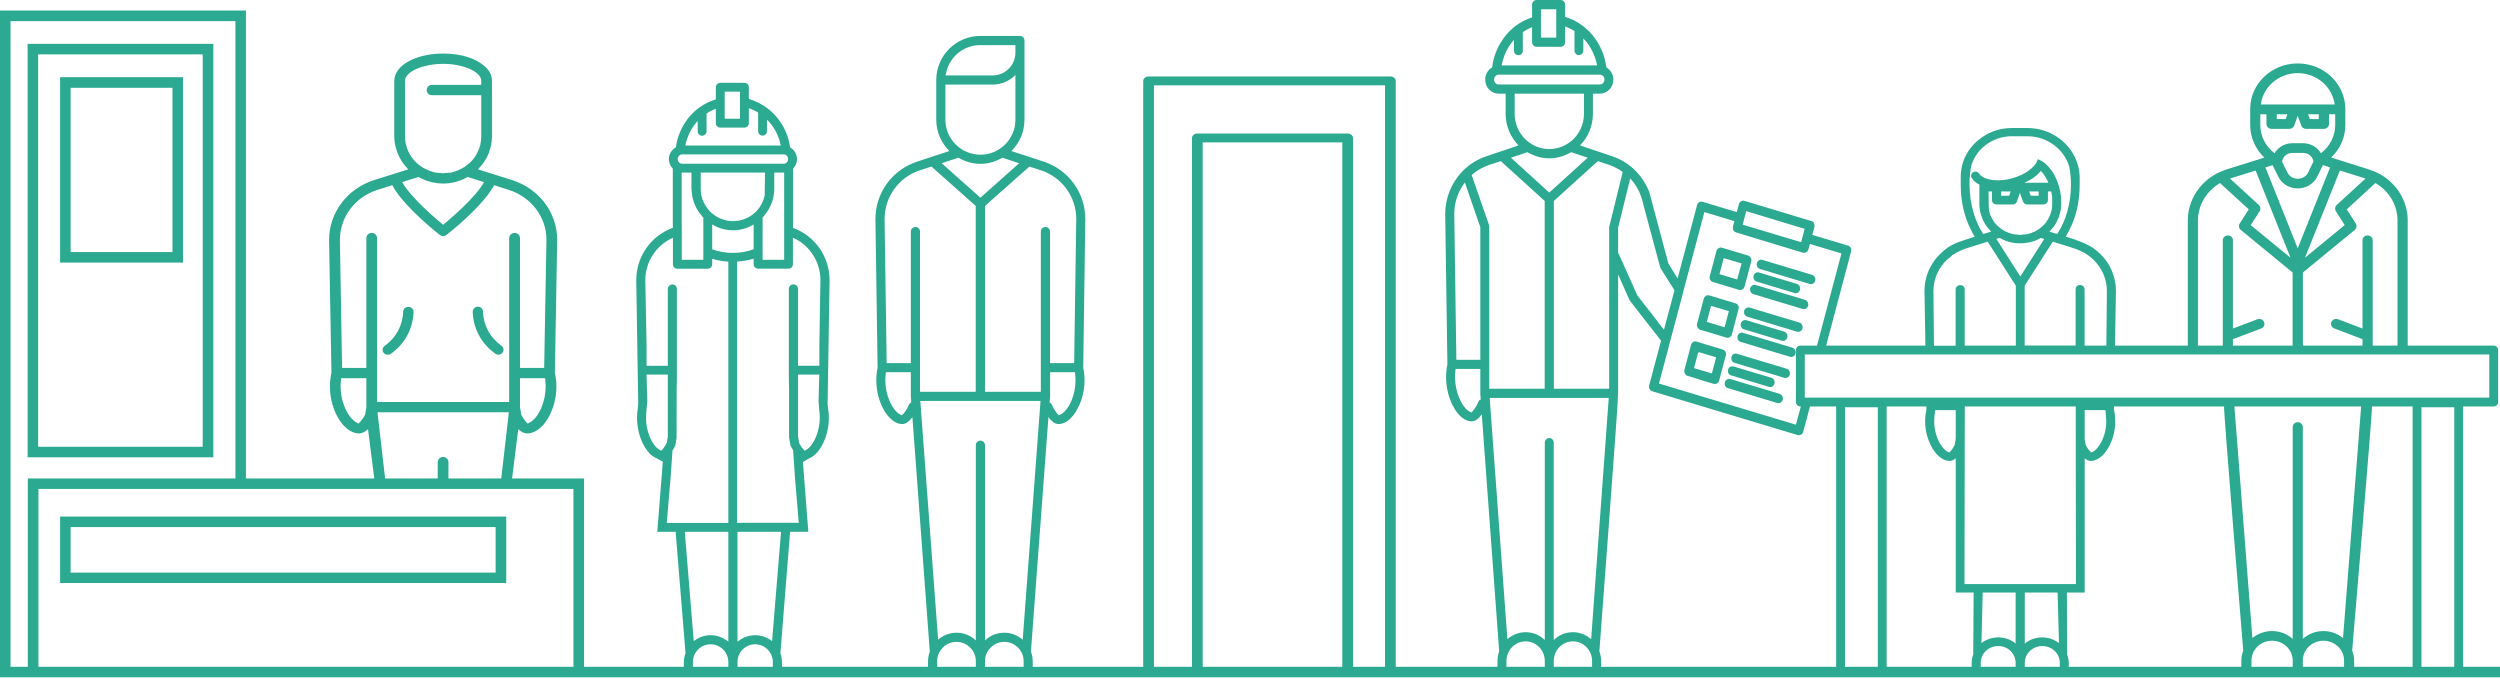 <svg width="240" height="66" viewBox="0 0 240 66" fill="none" xmlns="http://www.w3.org/2000/svg">
<g clip-path="url(#clip0_1128_1285)">
<path d="M37.17 34.05C37.17 34.05 37.22 34.05 37.24 34.05C37.35 34.05 37.45 34.02 37.53 33.96C38.2 33.49 38.75 32.86 39.12 32.16C39.48 31.48 39.68 30.71 39.7 29.94C39.7 29.81 39.65 29.69 39.56 29.6C39.47 29.52 39.36 29.47 39.21 29.46H39.2C38.92 29.46 38.71 29.66 38.7 29.92C38.69 30.55 38.52 31.17 38.23 31.73C37.84 32.46 37.31 32.93 36.93 33.2C36.71 33.36 36.66 33.66 36.83 33.87C36.91 33.97 37.03 34.04 37.16 34.05H37.17Z" fill="#2BAA91"/>
<path d="M47.55 33.96C47.64 34.02 47.74 34.05 47.84 34.05C47.99 34.05 48.15 33.98 48.24 33.86C48.4 33.65 48.36 33.35 48.14 33.19C47.6 32.81 47.15 32.3 46.84 31.72C46.55 31.16 46.38 30.54 46.37 29.91C46.37 29.78 46.31 29.66 46.22 29.57C46.13 29.49 46.01 29.44 45.88 29.44C45.78 29.44 45.63 29.48 45.52 29.59C45.43 29.68 45.38 29.8 45.38 29.93C45.4 30.7 45.6 31.47 45.96 32.15C46.33 32.86 46.89 33.48 47.55 33.95V33.96Z" fill="#2BAA91"/>
<path d="M2.65 43.9H20.48V4.21H2.65V43.9ZM3.66 5.22H19.46V42.89H3.66V5.22Z" fill="#2BAA91"/>
<path d="M5.77 25.21H17.57V7.41H5.77V25.21ZM6.78 8.43H16.559V24.2H6.78V8.43Z" fill="#2BAA91"/>
<path d="M5.77 55.97H48.599V49.59H5.77V55.97ZM6.78 50.6H47.58V54.97H6.78V50.6Z" fill="#2BAA91"/>
<path d="M164.43 27.07L166.95 27.83C166.95 27.83 167.03 27.84 167.07 27.84C167.25 27.84 167.42 27.71 167.48 27.52L168.12 25.09C168.15 24.98 168.14 24.86 168.08 24.76C168.03 24.64 167.93 24.57 167.83 24.54L165.3 23.78C165.19 23.74 165.08 23.77 164.98 23.82C164.88 23.88 164.81 23.98 164.78 24.09L164.14 26.51C164.11 26.63 164.12 26.75 164.17 26.85C164.23 26.95 164.32 27.04 164.43 27.07ZM165.48 24.78L167.19 25.29L166.77 26.83L165.07 26.32L165.48 24.78Z" fill="#2BAA91"/>
<path d="M168.95 25.82L173.73 27.26C173.73 27.26 173.81 27.28 173.85 27.28C174.04 27.28 174.21 27.15 174.26 26.95C174.32 26.71 174.19 26.46 173.97 26.39L169.19 24.95C168.96 24.88 168.73 25.02 168.66 25.26C168.59 25.5 168.73 25.75 168.95 25.82Z" fill="#2BAA91"/>
<path d="M168.63 27.03L172.27 28.13C172.27 28.13 172.35 28.15 172.39 28.15C172.58 28.15 172.75 28.02 172.8 27.82C172.86 27.58 172.73 27.33 172.51 27.26L168.87 26.16C168.64 26.09 168.41 26.23 168.34 26.47C168.28 26.71 168.41 26.96 168.63 27.03Z" fill="#2BAA91"/>
<path d="M173.29 28.79L168.55 27.36C168.32 27.3 168.09 27.43 168.02 27.67C167.96 27.91 168.09 28.16 168.31 28.23L173.05 29.66C173.05 29.66 173.13 29.68 173.17 29.68C173.36 29.68 173.53 29.55 173.58 29.35C173.64 29.11 173.51 28.86 173.29 28.79Z" fill="#2BAA91"/>
<path d="M172.75 30.97L167.97 29.53C167.74 29.46 167.51 29.6 167.44 29.84C167.38 30.08 167.51 30.33 167.73 30.4L172.51 31.84C172.51 31.84 172.59 31.86 172.63 31.86C172.82 31.86 172.99 31.73 173.04 31.53C173.1 31.29 172.97 31.04 172.75 30.97Z" fill="#2BAA91"/>
<path d="M167.41 31.61L171.05 32.71C171.05 32.71 171.13 32.73 171.17 32.73C171.36 32.73 171.53 32.6 171.58 32.4C171.64 32.16 171.51 31.91 171.29 31.84L167.65 30.74C167.42 30.67 167.19 30.81 167.12 31.05C167.06 31.29 167.19 31.54 167.41 31.61Z" fill="#2BAA91"/>
<path d="M172.07 33.38L167.33 31.95C167.1 31.88 166.87 32.02 166.81 32.26C166.75 32.5 166.88 32.75 167.1 32.82L171.84 34.25C171.84 34.25 171.92 34.27 171.96 34.27C172.15 34.27 172.32 34.14 172.37 33.94C172.43 33.7 172.3 33.45 172.08 33.38H172.07Z" fill="#2BAA91"/>
<path d="M161.99 36.08L162.07 36.1L163.52 36.55L164.51 36.85C164.51 36.85 164.59 36.86 164.63 36.86C164.7 36.86 164.77 36.84 164.84 36.81C164.93 36.74 165.01 36.64 165.04 36.53L165.31 35.5L165.68 34.13V34.11C165.71 33.99 165.7 33.87 165.64 33.77C165.59 33.66 165.5 33.59 165.39 33.56L165.3 33.53L164.04 33.15H164.02L162.96 32.82L162.86 32.79C162.64 32.72 162.4 32.86 162.34 33.11L162.28 33.33L161.7 35.53C161.7 35.53 161.7 35.58 161.7 35.6C161.7 35.69 161.7 35.79 161.75 35.87C161.8 35.97 161.89 36.05 162 36.08H161.99ZM163.01 33.88L163.11 33.81L164.75 34.3L164.34 35.85L162.63 35.34L163.01 33.88Z" fill="#2BAA91"/>
<path d="M171.52 35.4L166.74 33.96C166.51 33.89 166.28 34.03 166.22 34.27C166.16 34.51 166.29 34.76 166.51 34.83L171.29 36.27C171.29 36.27 171.37 36.29 171.41 36.29C171.6 36.29 171.77 36.16 171.82 35.96C171.88 35.72 171.75 35.47 171.53 35.4H171.52Z" fill="#2BAA91"/>
<path d="M170.85 37.81L166.32 36.45L166.11 36.39C165.88 36.33 165.65 36.46 165.58 36.71C165.52 36.94 165.65 37.2 165.88 37.26L166.24 37.37L170.62 38.69C170.62 38.69 170.7 38.71 170.73 38.71C170.92 38.71 171.09 38.57 171.14 38.38C171.21 38.13 171.08 37.89 170.85 37.82V37.81Z" fill="#2BAA91"/>
<path d="M162.94 31.38L163.04 31.54C163.04 31.54 163.14 31.64 163.21 31.66L164.35 31.99L165.74 32.41C165.74 32.41 165.81 32.43 165.85 32.43C165.92 32.43 165.99 32.41 166.06 32.37C166.16 32.32 166.23 32.21 166.26 32.11L166.9 29.67C166.97 29.44 166.84 29.18 166.61 29.12L164.09 28.36C163.98 28.32 163.86 28.34 163.76 28.4C163.67 28.46 163.59 28.56 163.56 28.67L163.18 30.12L162.92 31.09C162.9 31.19 162.9 31.28 162.93 31.36V31.38H162.94ZM164.26 29.36L165.97 29.87L165.56 31.42L163.85 30.9L164.26 29.36Z" fill="#2BAA91"/>
<path d="M166.19 36.04L166.27 36.06L169.82 37.14C169.82 37.14 169.9 37.16 169.94 37.16C170.13 37.16 170.3 37.03 170.35 36.83C170.41 36.58 170.28 36.34 170.06 36.27L166.42 35.18C166.32 35.15 166.22 35.16 166.13 35.2C166.02 35.24 165.93 35.35 165.9 35.49C165.83 35.74 165.96 35.98 166.19 36.04Z" fill="#2BAA91"/>
<path d="M236.46 64.01V39.02H239.4C239.63 39.02 239.82 38.83 239.82 38.59V33.61C239.82 33.37 239.63 33.18 239.4 33.18H231.14V21.17C231.14 19.21 229.99 17.45 228.21 16.58C228.17 16.56 228.14 16.55 228.1 16.54C227.89 16.44 227.67 16.35 227.43 16.27L223.79 15.12C224.65 14.31 225.15 13.2 225.15 12.01V10.54C225.15 10.54 225.16 10.51 225.16 10.5C225.16 10.48 225.15 10.47 225.15 10.46C225.15 8.05 223.1 6.09 220.58 6.09C218.06 6.09 216.02 8.05 216.02 10.45C216.02 10.47 216.01 10.48 216.01 10.5C216.01 10.51 216.02 10.53 216.02 10.54V12.01C216.02 13.2 216.52 14.31 217.38 15.13L214.98 15.88L213.74 16.27C213.5 16.34 213.28 16.44 213.07 16.54C213.03 16.55 213 16.56 212.96 16.58C211.18 17.45 210.03 19.21 210.03 21.17V33.18H203.04L203.13 27.93C203.13 26.95 202.84 26.03 202.34 25.24C202.23 25.08 202.12 24.93 201.99 24.77C201.78 24.52 201.54 24.28 201.29 24.08C201.25 24.05 201.2 24 201.16 23.97C200.49 23.39 198.81 22.87 198.81 22.87L198.31 22.72C198.54 22.34 198.75 21.92 198.94 21.48C199.4 20.37 199.65 19.09 199.65 17.73V17.09C199.65 16.65 199.59 16.21 199.46 15.81C199.18 14.79 198.53 13.91 197.68 13.28C196.83 12.66 195.77 12.29 194.62 12.29H193.14C192.07 12.29 191.08 12.61 190.28 13.18C189.43 13.75 188.79 14.57 188.46 15.53C188.31 15.99 188.23 16.48 188.23 16.98V17.73C188.23 19.1 188.48 20.38 188.95 21.49C189.13 21.93 189.34 22.35 189.58 22.73L189.07 22.89L188.39 23.11C187.57 23.37 187.06 23.68 186.76 23.94C186.66 24.02 186.56 24.09 186.47 24.18C186.46 24.18 186.46 24.2 186.45 24.2C186.25 24.38 186.06 24.57 185.89 24.77C185.76 24.93 185.64 25.1 185.53 25.27C185.03 26.05 184.75 26.96 184.75 27.91L184.84 33.18H175.31L177.71 24.13C177.77 23.9 177.64 23.64 177.42 23.58L173.98 22.55L174.19 21.77C174.22 21.65 174.19 21.54 174.15 21.42C174.09 21.32 174 21.25 173.89 21.22L167.46 19.28C167.24 19.22 167 19.35 166.94 19.58L166.73 20.36L163.44 19.37C163.22 19.3 162.98 19.45 162.92 19.69L161.05 26.73L160.17 25.31L158.65 19.63L158.35 18.5L158.31 18.36C158.31 18.36 158.3 18.32 158.28 18.31C158.28 18.28 158.26 18.25 158.24 18.22C157.59 16.72 156.35 15.53 154.76 15L151.68 13.96C152.45 13.19 152.92 12.1 152.92 10.93V8.99H153.6C154.31 8.99 154.88 8.39 154.88 7.64C154.88 7.13 154.6 6.7 154.21 6.47C153.92 4.16 152.37 2.26 150.25 1.62V0.45C150.25 0.2 150.06 0 149.83 0H147.51C147.27 0 147.08 0.2 147.08 0.45V1.67C146.52 1.86 145.99 2.11 145.52 2.47C144.27 3.41 143.45 4.86 143.24 6.47C142.85 6.7 142.58 7.13 142.58 7.64C142.58 8.39 143.15 8.99 143.86 8.99H144.54V10.93C144.54 12.1 145.02 13.19 145.78 13.96L142.69 15C141.97 15.24 141.32 15.61 140.77 16.09C140.61 16.22 140.46 16.36 140.33 16.52H140.32C139.33 17.59 138.74 19.01 138.74 20.56L138.95 34.98C138.56 36.83 139.13 38.63 139.88 39.6C140.31 40.15 140.81 40.45 141.29 40.45C141.66 40.45 142 40.14 142.25 39.77L143.92 62.52C143.82 62.81 143.76 63.12 143.76 63.46V64.01H133.99V7.77C133.99 7.53 133.76 7.34 133.48 7.34H110.27C109.98 7.34 109.75 7.53 109.75 7.77V64.01H99.14V63.47C99.14 63.15 99.08 62.84 98.97 62.55L100.65 40.05C100.91 40.4 101.25 40.71 101.62 40.71C102.11 40.71 102.61 40.41 103.04 39.86C103.8 38.9 104.38 37.13 103.99 35.31L104.19 21.03C104.19 18.52 102.59 16.31 100.21 15.52L97.09 14.5C97.87 13.73 98.35 12.67 98.35 11.49V3.89C98.35 3.65 98.16 3.45 97.91 3.45H94.11C91.78 3.45 89.88 5.35 89.88 7.68V11.49C89.88 12.67 90.37 13.73 91.14 14.5L88.03 15.52C85.64 16.31 84.04 18.52 84.04 21.04L84.25 35.3C83.86 37.13 84.43 38.9 85.19 39.86C85.63 40.41 86.13 40.71 86.61 40.71C86.99 40.71 87.33 40.4 87.59 40.05L89.26 62.55C89.16 62.84 89.09 63.15 89.09 63.47V64.01H75.07V63.55C75.07 63.28 75.02 63.01 74.92 62.72V62.69L75.85 51.05H77.6L77.08 44.35L77.67 44.01H77.68C77.99 43.87 78.29 43.64 78.56 43.3C79.24 42.44 79.78 40.85 79.49 39.19L79.45 38.79L79.64 26.89C79.64 24.64 78.24 22.65 76.14 21.88H76.13V16.19C76.37 15.96 76.51 15.63 76.51 15.27C76.51 14.78 76.24 14.38 75.85 14.15C75.55 11.93 74 10.12 71.89 9.5V8.37C71.89 8.14 71.7 7.95 71.46 7.95H69.14C68.91 7.95 68.72 8.14 68.72 8.37V9.54C68.15 9.72 67.62 9.97 67.15 10.31C65.91 11.21 65.09 12.6 64.88 14.15C64.49 14.38 64.21 14.78 64.21 15.27C64.21 15.63 64.36 15.96 64.59 16.19V21.87C62.48 22.64 61.08 24.64 61.08 26.9L61.27 38.75L61.22 39.26C60.97 40.91 61.49 42.46 62.16 43.3C62.44 43.66 62.76 43.89 63.08 44.02L63.63 44.32L63.1 51.05H64.86L65.81 62.69V62.72C65.7 63.01 65.65 63.28 65.65 63.55V64.01H56.07V45.93H49.16L49.75 41.21L49.97 41.38C50.18 41.53 50.41 41.61 50.62 41.61C51.16 41.61 51.73 41.29 52.22 40.71C53.06 39.68 53.72 37.78 53.27 35.8L53.49 23.02C53.49 20.4 51.74 18.1 49.14 17.28L45.89 16.26L46.03 16.09C46.25 15.86 46.45 15.6 46.62 15.31C46.65 15.25 46.68 15.2 46.71 15.15C46.8 14.97 46.87 14.83 46.93 14.67C46.98 14.56 47 14.46 47.03 14.35L47.07 14.23C47.09 14.13 47.13 14.04 47.14 13.94C47.2 13.66 47.23 13.38 47.23 13.13V7.76C47.23 7.24 46.98 6.72 46.47 6.31C45.62 5.57 44.19 5.14 42.54 5.14C40.26 5.14 38.36 6.01 37.94 7.24C37.88 7.4 37.85 7.58 37.85 7.76V13.13C37.85 13.38 37.88 13.66 37.94 13.94C37.96 14.04 37.99 14.13 38.01 14.23L38.04 14.31C38.09 14.46 38.11 14.56 38.16 14.67C38.22 14.83 38.29 14.98 38.37 15.15C38.41 15.2 38.43 15.25 38.47 15.31C38.63 15.6 38.83 15.86 39.05 16.09L39.19 16.26L35.94 17.28C33.34 18.1 31.59 20.41 31.59 23.05L31.82 35.77C31.37 37.78 32.02 39.68 32.87 40.71C33.36 41.29 33.92 41.61 34.46 41.61C34.68 41.61 34.89 41.53 35.11 41.38L35.33 41.21L35.93 45.93H23.61V1.01H0V65.02H240V64.01H236.46ZM51.46 40.03C51.22 40.33 51.01 40.47 50.88 40.54L50.66 40.67L50.48 40.48C50.34 40.31 50.16 40.05 50.04 39.81L49.92 39.08V36.31H52.33L52.36 36.6C52.5 38.09 51.97 39.39 51.46 40.03ZM39.18 14.5C39.09 14.29 39.03 14.09 38.99 13.93C38.99 13.88 38.97 13.86 38.96 13.84C38.91 13.61 38.88 13.37 38.88 13.13V7.76C38.88 6.89 40.59 6.13 42.54 6.13C44.49 6.13 46.2 6.89 46.2 7.76V8.15H41.47C41.18 8.15 40.96 8.38 40.96 8.65C40.96 8.92 41.18 9.14 41.47 9.14H46.2V13.13C46.2 13.37 46.16 13.61 46.12 13.84C46.12 13.86 46.11 13.88 46.11 13.91C46.03 14.16 45.97 14.34 45.9 14.49C45.82 14.69 45.71 14.89 45.59 15.05L45.57 15.09C45.44 15.28 45.28 15.46 45.12 15.61C44.78 15.93 44.39 16.18 43.94 16.36C43.72 16.45 43.5 16.52 43.27 16.57C43.15 16.59 43.03 16.59 42.92 16.6H42.83C42.83 16.6 42.77 16.61 42.73 16.61C42.67 16.61 42.6 16.64 42.54 16.64C42.47 16.64 42.41 16.62 42.34 16.61C42.32 16.61 42.28 16.61 42.24 16.6H42.16C42.04 16.59 41.93 16.59 41.82 16.57C41.59 16.52 41.36 16.45 41.15 16.36C40.7 16.18 40.3 15.93 39.96 15.61C39.8 15.46 39.65 15.28 39.52 15.09L39.49 15.05C39.36 14.87 39.27 14.69 39.18 14.5ZM40.18 16.99L40.23 17.02C40.68 17.26 41.1 17.42 41.53 17.51C42.24 17.66 42.86 17.66 43.52 17.52C43.98 17.42 44.4 17.26 44.84 17.02L44.9 16.98L44.96 17.01L46.47 17.48C45.66 18.97 43.11 21.11 42.57 21.56H42.54H42.52C41.97 21.11 39.42 18.97 38.61 17.48L40.18 16.99ZM35.17 39.13L35.05 39.81C34.94 40.04 34.75 40.31 34.6 40.48L34.43 40.67L34.19 40.54C34.07 40.47 33.87 40.33 33.63 40.03C33.12 39.39 32.57 38.09 32.72 36.6L32.75 36.31H35.17V39.13ZM35.68 22.36C35.39 22.36 35.17 22.58 35.17 22.86V35.32H32.84L32.63 23.04C32.63 20.84 34.08 18.9 36.26 18.22L37.66 17.78C38.46 19.34 40.84 21.47 42.23 22.56C42.32 22.63 42.44 22.67 42.54 22.67C42.65 22.67 42.77 22.63 42.85 22.56C44.25 21.47 46.63 19.34 47.43 17.78L48.82 18.22C50.99 18.9 52.46 20.83 52.46 23.01L52.24 35.32H49.92V22.86C49.92 22.58 49.68 22.36 49.41 22.36C49.12 22.36 48.88 22.58 48.88 22.86V38.59H36.2V22.86C36.2 22.58 35.97 22.36 35.68 22.36ZM42.54 43.87C42.26 43.87 42.02 44.09 42.02 44.37V45.93H36.97L36.24 39.58H48.85L48.12 45.93H43.05V44.37C43.05 44.09 42.83 43.87 42.54 43.87ZM2.67 64.01H1.01V2.03H22.6V45.93H2.67V64.01ZM55.05 64.01H3.69V46.94H55.05V64.01ZM74.12 61.54L73.94 61.42C73.06 60.83 71.87 60.83 70.99 61.46L70.8 61.61V51.05H74.98L74.12 61.54ZM77.91 42.71C77.71 42.97 77.54 43.1 77.43 43.16L77.24 43.27L77.09 43.1C77.09 43.1 77.02 43.02 76.98 42.97C76.88 42.83 76.78 42.66 76.71 42.51L76.61 41.86V35.96H78.65L78.58 38.54L78.65 39.42L78.68 39.67C78.8 40.99 78.34 42.13 77.91 42.71ZM69.57 8.8H71.04V11.4H69.57V8.8ZM66.98 11.61V12.61C66.98 12.84 67.17 13.03 67.4 13.03C67.63 13.03 67.83 12.84 67.83 12.61V10.9C68.1 10.71 68.4 10.56 68.72 10.44V11.83C68.72 12.06 68.91 12.25 69.14 12.25H71.46C71.7 12.25 71.89 12.06 71.89 11.83V10.38C72.2 10.49 72.5 10.63 72.78 10.8V12.59C72.78 12.83 72.97 13.02 73.21 13.02C73.45 13.02 73.63 12.83 73.63 12.59V11.48C74.3 12.15 74.77 13 74.95 13.97H65.79C65.97 13.08 66.37 12.26 66.98 11.61ZM65.49 14.82H75.24C75.47 14.82 75.66 15.02 75.66 15.27C75.66 15.52 75.47 15.72 75.24 15.72H65.49C65.26 15.72 65.06 15.51 65.06 15.27C65.06 15.03 65.25 14.82 65.49 14.82ZM65.44 21.58V16.56C65.44 16.56 65.47 16.57 65.49 16.57H66.38V18.13L66.44 18.7C66.44 18.7 66.44 18.8 66.46 18.85C66.47 18.94 66.5 19.02 66.52 19.1L66.54 19.18C66.58 19.31 66.6 19.4 66.64 19.5C66.69 19.63 66.75 19.77 66.82 19.91C66.85 19.96 66.88 20.01 66.9 20.06C67 20.22 67.09 20.37 67.21 20.52C67.27 20.6 67.33 20.68 67.4 20.76L67.52 20.9V24.94H65.45V21.58H65.44ZM67.51 19.35C67.43 19.16 67.38 18.98 67.35 18.84C67.33 18.8 67.33 18.78 67.32 18.76C67.32 18.74 67.32 18.72 67.32 18.7C67.29 18.51 67.27 18.32 67.27 18.13V16.57H73.44C73.44 17.02 73.43 17.48 73.42 17.85C73.42 18.26 73.42 18.57 73.41 18.7C73.41 18.73 73.41 18.75 73.41 18.76C73.41 18.78 73.4 18.8 73.39 18.82V18.84C73.39 18.84 73.37 18.93 73.35 18.98C73.34 19.06 73.31 19.14 73.27 19.23C73.26 19.27 73.25 19.31 73.23 19.35H73.22V19.37C73.14 19.54 73.05 19.69 72.96 19.83L72.94 19.87C72.94 19.88 72.92 19.9 72.91 19.91C72.85 20.01 72.77 20.1 72.69 20.19C72.65 20.24 72.61 20.29 72.57 20.33C72.51 20.39 72.44 20.45 72.37 20.5C72.13 20.71 71.86 20.87 71.56 20.99C71.38 21.07 71.19 21.13 70.99 21.17C70.9 21.19 70.8 21.2 70.7 21.2H70.63C70.63 21.2 70.57 21.21 70.54 21.22C70.49 21.23 70.43 21.23 70.38 21.23C70.32 21.23 70.27 21.23 70.21 21.22C70.18 21.21 70.16 21.21 70.13 21.21H70.06C69.96 21.2 69.86 21.19 69.76 21.17C69.57 21.13 69.38 21.07 69.19 20.99C68.89 20.87 68.63 20.71 68.39 20.5C68.32 20.45 68.25 20.39 68.19 20.33C68.15 20.29 68.11 20.25 68.08 20.21C67.99 20.11 67.91 20.02 67.85 19.91C67.83 19.9 67.82 19.88 67.81 19.87L67.79 19.83C67.69 19.69 67.61 19.53 67.54 19.37C67.54 19.37 67.53 19.37 67.53 19.35H67.51ZM73.2 20.89L73.32 20.76C73.39 20.68 73.46 20.59 73.52 20.5C73.63 20.36 73.72 20.21 73.81 20.06C73.84 20.01 73.86 19.96 73.89 19.91C73.97 19.76 74.03 19.63 74.07 19.5C74.11 19.4 74.14 19.31 74.17 19.21L74.2 19.1C74.22 19.02 74.24 18.94 74.26 18.85C74.27 18.8 74.28 18.75 74.28 18.7C74.32 18.5 74.33 18.31 74.33 18.13V16.57H75.24C75.24 16.57 75.27 16.56 75.28 16.56V21.58V24.94H73.21V20.89H73.2ZM63.63 43.1L63.48 43.27L63.28 43.16C63.18 43.1 63 42.97 62.81 42.71C62.37 42.13 61.91 40.99 62.04 39.67L62.06 39.42L62.14 38.54L62.07 35.96H64.11V41.91L64.01 42.51C63.93 42.67 63.82 42.85 63.72 42.99C63.69 43.03 63.66 43.07 63.63 43.1ZM69.92 64.01H66.52V63.55C66.52 62.61 67.29 61.85 68.22 61.85C69.15 61.85 69.92 62.61 69.92 63.55V64.01ZM69.92 61.61L69.72 61.46C68.85 60.83 67.65 60.82 66.78 61.42L66.6 61.54L65.74 51.05H69.92V61.61ZM69.92 50.2H64.01L64.39 45.7L64.56 43.24C64.63 43.12 64.72 43 64.77 42.89L64.83 42.77L64.85 42.65L64.95 42.05V41.98L64.96 37.32L64.98 36.47V27.74C64.98 27.52 64.82 27.33 64.59 27.31C64.59 27.31 64.56 27.31 64.54 27.31C64.3 27.31 64.11 27.51 64.11 27.75V35.12H62.07V33.12L61.95 26.91C61.95 25.12 63 23.54 64.59 22.83H64.6V25.38C64.6 25.61 64.79 25.8 65.02 25.8H67.94C68.18 25.8 68.37 25.61 68.37 25.38V24.84C68.86 25 69.39 25.08 69.92 25.12V50.21V50.2ZM68.37 23.93V21.56H68.4C68.78 21.79 69.14 21.93 69.5 22.01C70.11 22.14 70.63 22.14 71.19 22.02C71.58 21.93 71.94 21.79 72.31 21.57L72.35 21.55V23.93C71.16 24.39 69.6 24.4 68.37 23.93ZM70.77 25.11C71.33 25.07 71.86 24.99 72.35 24.83V25.37C72.35 25.6 72.54 25.79 72.78 25.79H75.7C75.93 25.79 76.12 25.6 76.12 25.37V22.83H76.14C76.94 23.18 77.58 23.75 78.04 24.46C78.5 25.16 78.76 26 78.76 26.88L78.66 33.11V35.11H76.61V27.74C76.61 27.5 76.41 27.3 76.17 27.3C76.17 27.3 76.14 27.3 76.13 27.3C75.91 27.31 75.73 27.5 75.73 27.73V36.46L75.75 37.31V37.45V41.91V41.98L75.86 42.63L75.88 42.75L75.93 42.86C75.99 42.98 76.07 43.1 76.14 43.22L76.31 45.74L76.68 50.19H70.76V25.1L70.77 25.11ZM74.19 64.01H70.8V63.55C70.8 62.61 71.56 61.85 72.49 61.85C73.42 61.85 74.19 62.61 74.19 63.55V64.01ZM102.36 39.32C102.13 39.6 101.95 39.73 101.83 39.78L101.65 39.87L101.51 39.72C101.34 39.54 101.1 39.15 101 38.89C100.95 38.78 100.87 38.69 100.76 38.64L100.81 38.08V35.73H103.2L103.22 35.98C103.38 37.45 102.86 38.7 102.37 39.32H102.36ZM99.93 16.35C101.96 17.02 103.32 18.89 103.32 21.02L103.12 34.86H100.8V22.23C100.8 21.99 100.6 21.79 100.36 21.79C100.12 21.79 99.92 21.99 99.92 22.23V37.61H94.56V19.77L98.82 15.99L99.93 16.35ZM90.85 6.9C91.21 5.39 92.55 4.33 94.11 4.33H97.48V5.06C97.48 6.26 96.5 7.24 95.29 7.24H90.77L90.85 6.9ZM90.76 11.49V8.12H95.29C96.15 8.12 96.92 7.76 97.48 7.2V11.49C97.48 13.35 95.97 14.85 94.12 14.85C92.27 14.85 90.76 13.35 90.76 11.49ZM92 15.14C92.63 15.5 93.34 15.73 94.12 15.73C94.9 15.73 95.61 15.5 96.23 15.14L97.84 15.67L94.12 18.98L90.4 15.67L92 15.14ZM87.47 38.64C87.37 38.69 87.28 38.77 87.24 38.89C87.14 39.15 86.9 39.54 86.72 39.72L86.58 39.87L86.4 39.78C86.29 39.73 86.1 39.6 85.88 39.32C85.39 38.7 84.87 37.45 85.02 35.98L85.05 35.73H87.44V38.05L87.48 38.64H87.47ZM87.88 21.79C87.64 21.79 87.44 21.99 87.44 22.23V34.86H85.12L84.92 21.03C84.92 18.9 86.28 17.02 88.3 16.35L89.42 15.99L93.67 19.77V37.61H88.32V22.23C88.32 21.99 88.12 21.79 87.88 21.79ZM93.68 64.01H89.97V63.47C89.97 62.45 90.8 61.62 91.82 61.62C92.84 61.62 93.68 62.45 93.68 63.47V64.01ZM94.12 42.3C93.88 42.3 93.68 42.5 93.68 42.74V61.48C93.19 61.02 92.54 60.74 91.82 60.74C91.15 60.74 90.53 61 90.06 61.41L88.35 38.49H99.89L98.18 61.41C97.7 61 97.09 60.74 96.41 60.74C95.69 60.74 95.04 61.02 94.56 61.48V42.74C94.56 42.5 94.36 42.3 94.12 42.3ZM98.27 64.01H94.56V63.47C94.56 62.45 95.39 61.62 96.41 61.62C97.43 61.62 98.27 62.45 98.27 63.47V64.01ZM128.86 64.01H115.46V13.67H128.86V64.01ZM132.96 64.01H129.89V13.25C129.89 13.01 129.66 12.82 129.38 12.82H114.94C114.66 12.82 114.43 13.01 114.43 13.25V64.01H110.78V8.19H132.96V64.01ZM228.04 17.57C229.34 18.33 230.16 19.67 230.16 21.17V33.18H227.78V23.06C227.78 22.81 227.56 22.6 227.29 22.6C227.02 22.6 226.8 22.81 226.8 23.06V31.54L224.46 30.65C224.21 30.55 223.92 30.67 223.81 30.91C223.71 31.16 223.84 31.43 224.09 31.53L226.8 32.56V33.18H221.08V26.16L226.06 22.07C226.24 21.92 226.28 21.66 226.16 21.46L225.29 20.1L228.04 17.57ZM220.58 18.09C221.38 18.09 222.12 17.65 222.46 16.95L223 15.85L223.69 16.07L220.58 23.84L217.48 16.07L218.17 15.86L218.71 16.95C219.05 17.65 219.78 18.09 220.58 18.09ZM219.07 15.51C219.07 15.51 219.08 15.48 219.08 15.47L219.1 15.42C219.19 14.99 219.6 14.68 220.06 14.68H221.11C221.57 14.68 221.97 14.99 222.07 15.42L222.09 15.51L221.58 16.56C221.4 16.93 221.01 17.16 220.58 17.16C220.15 17.16 219.77 16.93 219.59 16.56L219.07 15.51ZM224.63 16.37L227.09 17.14L224.32 19.68C224.15 19.84 224.12 20.08 224.24 20.27L225.09 21.61L221.28 24.74L224.63 16.37ZM220.58 7.02C222.41 7.02 223.9 8.33 224.13 10.03H217.04C217.26 8.33 218.76 7.02 220.58 7.02ZM222.6 10.97V11.43H221.74L221.58 10.97H222.6ZM219.59 10.97L219.43 11.43H218.57V10.97H219.59ZM216.99 12.01V10.97H217.58V11.9C217.58 12.16 217.8 12.37 218.07 12.37H219.78C220 12.37 220.18 12.24 220.25 12.05L220.58 11.11L220.92 12.05C220.98 12.24 221.17 12.37 221.38 12.37H223.09C223.37 12.37 223.59 12.16 223.59 11.9V10.97H224.18V12.01C224.18 13.07 223.66 14.06 222.81 14.71C222.47 14.14 221.84 13.75 221.11 13.75H220.06C219.32 13.75 218.69 14.14 218.36 14.71C217.5 14.06 216.99 13.07 216.99 12.01ZM216.54 16.37L219.89 24.74L217.86 23.08L216.07 21.61L216.93 20.27C216.98 20.19 217 20.11 217 20.02C217 19.89 216.95 19.77 216.85 19.68L214.08 17.14L216.54 16.37ZM211 21.17C211 19.86 211.64 18.67 212.66 17.88C212.81 17.77 212.96 17.67 213.12 17.57L215.88 20.1L215.65 20.46L215.01 21.46C214.96 21.54 214.94 21.62 214.94 21.71C214.94 21.84 215 21.98 215.11 22.07L220.09 26.16V33.18H214.36V32.56L217.08 31.53C217.33 31.43 217.45 31.15 217.35 30.91C217.25 30.67 216.96 30.55 216.71 30.65L214.36 31.54V23.06C214.36 22.81 214.15 22.6 213.88 22.6C213.61 22.6 213.39 22.81 213.39 23.06V33.18H211V21.17ZM198.81 23.75L199.22 23.88C199.37 23.93 199.5 23.99 199.64 24.06C199.94 24.17 200.22 24.33 200.47 24.51C200.63 24.63 200.78 24.75 200.92 24.88C200.92 24.88 200.94 24.89 200.95 24.91C201.76 25.69 202.26 26.76 202.26 27.93L202.21 33.18H200.12V27.77C200.12 27.55 199.93 27.36 199.69 27.36C199.67 27.36 199.65 27.36 199.64 27.36C199.41 27.37 199.26 27.55 199.26 27.76V33.17H194.37V27.42L197.07 23.2L198.8 23.74L198.81 23.75ZM191.12 20.76C191.06 20.61 191.01 20.48 190.96 20.26C190.95 20.24 190.94 20.22 190.94 20.2C190.92 20.12 190.91 19.3 190.9 18.38H191.23V19.21C191.23 19.45 191.43 19.63 191.67 19.63H193.2C193.39 19.63 193.56 19.52 193.62 19.35L193.91 18.51L194.21 19.35C194.27 19.52 194.44 19.63 194.63 19.63H196.15C196.4 19.63 196.6 19.45 196.6 19.21V18.38H196.91C196.91 18.38 196.94 18.48 196.95 18.53C196.98 18.66 197 18.81 197.01 18.94V19.61C197.01 19.81 196.99 20.01 196.95 20.2C196.95 20.22 196.95 20.24 196.92 20.28C196.89 20.41 196.84 20.59 196.76 20.77C196.69 20.92 196.6 21.08 196.5 21.21L196.48 21.26C196.48 21.26 196.4 21.36 196.37 21.41C196.37 21.41 196.367 21.413 196.36 21.42C196.29 21.51 196.2 21.61 196.11 21.69C196.06 21.74 196 21.79 195.95 21.83C195.8 21.95 195.65 22.06 195.48 22.15C195.37 22.22 195.25 22.27 195.12 22.32C194.93 22.4 194.74 22.45 194.55 22.49C194.45 22.51 194.36 22.51 194.26 22.51H194.19C194.19 22.51 194.14 22.52 194.11 22.54C194.05 22.55 194 22.55 193.94 22.55C193.89 22.55 193.83 22.55 193.78 22.54C193.75 22.52 193.72 22.52 193.69 22.52H193.62C193.52 22.51 193.42 22.51 193.34 22.49C193.14 22.45 192.95 22.4 192.77 22.32C192.64 22.27 192.52 22.22 192.4 22.15C192.18 22.03 191.96 21.87 191.77 21.69C191.64 21.56 191.51 21.41 191.4 21.26L191.38 21.23V21.21C191.29 21.08 191.2 20.92 191.12 20.76ZM192.11 18.79V18.38H193.03L192.88 18.79H192.11ZM194.34 17.54C194.56 17.44 194.78 17.34 194.97 17.22C195.36 16.98 195.68 16.71 195.92 16.41C196.13 16.62 196.33 16.89 196.49 17.22C196.55 17.32 196.59 17.43 196.64 17.54H194.34ZM195.71 18.38V18.79H194.95L194.8 18.38H195.71ZM191.91 22.86H191.96H192.01C192.06 22.89 192.11 22.92 192.16 22.94C192.47 23.11 192.78 23.21 193.12 23.28C193.67 23.39 194.19 23.39 194.79 23.27C195.1 23.21 195.41 23.11 195.73 22.94C195.78 22.92 195.83 22.89 195.88 22.86L195.92 22.84L196.23 22.94H196.25L193.95 26.54L191.65 22.94L191.91 22.85V22.86ZM189.07 17.73C189.07 17.07 189.14 16.43 189.26 15.82C189.26 15.82 189.263 15.817 189.27 15.81C189.78 14.23 191.33 13.08 193.14 13.08H194.62C196.55 13.08 198.18 14.34 198.66 16.04C198.76 16.58 198.81 17.15 198.81 17.73C198.81 19.55 198.32 21.22 197.49 22.46L197.41 22.44L196.75 22.24L196.82 22.15L196.87 22.09C196.94 22.03 197 21.95 197.06 21.87C197.09 21.85 197.11 21.81 197.14 21.79C197.22 21.68 197.3 21.56 197.37 21.44C197.4 21.38 197.43 21.33 197.44 21.3C197.48 21.21 197.52 21.13 197.55 21.04C197.57 21.02 197.58 20.99 197.59 20.96C197.6 20.95 197.61 20.92 197.62 20.91C197.66 20.81 197.68 20.73 197.72 20.6L197.74 20.53C197.77 20.44 197.79 20.37 197.8 20.29C197.83 20.17 197.85 20.04 197.86 19.91C197.87 19.82 197.88 19.71 197.88 19.61V19.43C197.88 19.1 197.85 18.73 197.78 18.37C197.63 17.62 197.34 16.92 196.96 16.38C196.77 16.12 196.57 15.9 196.37 15.72C196.13 15.52 195.88 15.37 195.62 15.28C195.57 15.51 195.43 15.76 195.2 15.99C195.07 16.14 194.92 16.26 194.75 16.38C194.35 16.68 193.82 16.93 193.19 17.11C193.04 17.15 192.9 17.18 192.75 17.22C192.05 17.35 191.42 17.33 190.94 17.22C190.49 17.11 190.16 16.92 190.01 16.69V16.68C189.89 16.49 189.63 16.41 189.43 16.53C189.23 16.64 189.17 16.89 189.29 17.09C189.45 17.35 189.7 17.57 190.02 17.72V19.61C190.02 19.83 190.04 20.05 190.09 20.29C190.11 20.38 190.13 20.44 190.15 20.53L190.18 20.62C190.21 20.73 190.24 20.81 190.28 20.91C190.32 21.03 190.37 21.14 190.45 21.3C190.48 21.33 190.5 21.38 190.53 21.44C190.67 21.68 190.84 21.9 191.02 22.09L191.07 22.15L191.15 22.24L190.5 22.43L190.39 22.47C189.58 21.23 189.08 19.56 189.08 17.73H189.07ZM186.9 24.94C187.07 24.82 187.23 24.7 187.39 24.53C187.39 24.53 187.39 24.527 187.39 24.52C187.39 24.52 187.41 24.51 187.41 24.5C187.66 24.34 187.93 24.18 188.22 24.06C188.35 23.99 188.49 23.93 188.64 23.89C188.64 23.89 188.647 23.887 188.66 23.88L189.06 23.75L190.82 23.2L193.52 27.43V33.18H188.61V27.77C188.61 27.55 188.43 27.38 188.22 27.37C188.22 27.37 188.19 27.37 188.18 27.37C187.94 27.37 187.74 27.56 187.74 27.78V33.19H185.66L185.61 27.92C185.61 26.78 186.09 25.73 186.89 24.95L186.9 24.94ZM238.97 34.03V38.17H173.26V34.03H238.97ZM202.18 40.04C202.31 41.29 201.85 42.37 201.42 42.91C201.23 43.17 201.05 43.29 200.95 43.35L200.75 43.44L200.6 43.29C200.47 43.14 200.33 42.91 200.23 42.72L200.13 42.16V39.37H202.12L202.16 39.8L202.18 40.04ZM188.59 56.07L188.62 39.02H199.27L199.29 56.07H188.59ZM197.66 61.73L197.48 61.61C196.62 61.04 195.43 61.04 194.57 61.64L194.38 61.79V56.88H197.53L197.66 61.73ZM187.75 39.37V42.11L187.65 42.72C187.55 42.93 187.4 43.15 187.28 43.29L187.13 43.44L186.94 43.35C186.83 43.29 186.66 43.17 186.46 42.91C186.04 42.37 185.58 41.29 185.7 40.04L185.73 39.8L185.77 39.37H187.75ZM167.64 20.27L173.25 21.97L173.06 22.68C173.06 22.68 173.04 22.72 173.04 22.73V22.77L172.91 23.25L167.3 21.57L167.64 20.27ZM161.37 28.87L161.67 27.71L163.62 20.36L166.5 21.23L166.36 21.76C166.33 21.87 166.36 22 166.4 22.1C166.46 22.21 166.55 22.28 166.66 22.31L173.08 24.26C173.08 24.26 173.16 24.27 173.2 24.27C173.39 24.27 173.56 24.13 173.61 23.93L173.75 23.42L176.78 24.33L174.43 33.18H172.84C172.6 33.18 172.41 33.37 172.41 33.61V38.59C172.41 38.83 172.6 39.02 172.84 39.02H172.88L172.41 40.77L159.26 36.82L160.12 33.58L160.4 32.51L161.37 28.87ZM156.51 17.14C156.96 17.62 157.32 18.21 157.54 18.85C157.63 19.09 157.7 19.36 157.76 19.63L158.68 23.07L159.37 25.63C159.37 25.63 159.4 25.72 159.42 25.76L160.75 27.87L159.74 31.66L158.58 30.15L157.72 29.05L157.18 28.35L155.34 24.24V21.87L156.5 17.13L156.51 17.14ZM154.49 15.83C154.96 16 155.39 16.22 155.78 16.51L154.52 21.64C154.52 21.64 154.48 21.73 154.48 21.77V37.32H149.17V19.29L153.39 15.47L154.49 15.83ZM147.93 0.89H149.4V3.61H147.93V0.89ZM145.34 3.82V4.87C145.34 5.11 145.53 5.3 145.77 5.3C146.01 5.3 146.19 5.11 146.19 4.87V3.09C146.47 2.89 146.77 2.73 147.08 2.61V4.05C147.08 4.29 147.27 4.49 147.51 4.49H149.83C150.06 4.49 150.25 4.29 150.25 4.05V2.54C150.57 2.66 150.87 2.8 151.15 2.98V4.85C151.15 5.1 151.34 5.29 151.57 5.29C151.8 5.29 152 5.1 152 4.85V3.69C152.67 4.38 153.13 5.27 153.32 6.28H144.16C144.33 5.36 144.73 4.5 145.34 3.82ZM143.86 8.11C143.63 8.11 143.43 7.89 143.43 7.64C143.43 7.39 143.62 7.17 143.86 7.17H153.6C153.84 7.17 154.03 7.38 154.03 7.64C154.03 7.9 153.83 8.11 153.6 8.11H143.86ZM145.41 10.93V8.99H152.06V10.93C152.06 12.8 150.56 14.31 148.73 14.31C146.9 14.31 145.41 12.8 145.41 10.93ZM146.64 14.61C147.25 14.97 147.96 15.2 148.73 15.2C149.5 15.2 150.21 14.97 150.83 14.61L152.42 15.14L148.73 18.49L145.05 15.14L146.64 14.61ZM140.63 17.52L142.11 21.81V34.54H139.81L139.61 20.55C139.61 19.41 139.98 18.37 140.63 17.52ZM142.14 38.36C142.03 38.4 141.95 38.48 141.91 38.61C141.81 38.87 141.57 39.25 141.4 39.45L141.26 39.6L141.08 39.51C140.97 39.45 140.78 39.33 140.56 39.05C140.08 38.41 139.56 37.16 139.71 35.66L139.74 35.42H142.11V37.8L142.15 38.36H142.14ZM142.96 21.69C142.96 21.69 142.95 21.66 142.95 21.65V21.61L141.28 16.8C141.76 16.38 142.33 16.05 142.96 15.83L144.08 15.47L148.29 19.29V37.32H142.97V21.78C142.97 21.78 142.97 21.72 142.96 21.69ZM148.3 64.01H144.62V63.46C144.62 62.41 145.45 61.57 146.46 61.57C147.47 61.57 148.3 62.41 148.3 63.46V64.01ZM148.73 42.05C148.49 42.05 148.3 42.26 148.3 42.5V61.44C147.81 60.97 147.17 60.69 146.46 60.69C145.79 60.69 145.18 60.95 144.71 61.36L143.01 38.2H154.44L152.75 61.36C152.28 60.95 151.67 60.69 151 60.69C150.29 60.69 149.65 60.97 149.16 61.44V42.5C149.16 42.26 148.97 42.05 148.73 42.05ZM152.84 64.01H149.16V63.46C149.16 62.41 149.99 61.57 151 61.57C152.01 61.57 152.84 62.41 152.84 63.46V64.01ZM176.27 64.01H153.71V63.46C153.71 63.12 153.64 62.81 153.54 62.52C153.54 62.52 155.36 38.38 155.31 38.36H155.3L155.34 37.76V26.35L156.43 28.8C156.43 28.8 156.47 28.87 156.49 28.89L157.7 30.45L158.56 31.55L159.46 32.71L158.32 37C158.26 37.24 158.39 37.48 158.61 37.56L172.59 41.77C172.59 41.77 172.66 41.78 172.7 41.78C172.77 41.78 172.85 41.77 172.91 41.72C173.01 41.67 173.08 41.57 173.11 41.45L173.76 39.02H176.27V64.01ZM180.27 64.01H177.12V39.1H180.27V64.01ZM189.43 62.82V62.85C189.32 63.11 189.28 63.38 189.28 63.63V64.01H181.12V39.02H184.93V39.37C184.56 41.01 185.12 42.63 185.82 43.48C186.23 43.97 186.71 44.25 187.17 44.25C187.34 44.25 187.52 44.18 187.71 44.03L187.75 44.01V56.88H189.47L189.43 62.82ZM193.5 64.01H190.15V63.63C190.15 62.74 190.9 62.02 191.83 62.02C192.76 62.02 193.5 62.74 193.5 63.63V64.01ZM193.5 61.79L193.32 61.64C192.44 61.04 191.27 61.04 190.39 61.61L190.22 61.73L190.34 56.88H193.5V61.79ZM197.74 64.01H194.38V63.63C194.38 62.74 195.13 62.02 196.06 62.02C196.99 62.02 197.74 62.74 197.74 63.63V64.01ZM215.17 63.41V64.01H198.6V63.63C198.6 63.38 198.55 63.11 198.45 62.85V62.82L198.42 56.88H200.13V44L200.18 44.03C200.36 44.18 200.54 44.25 200.72 44.25C201.18 44.25 201.65 43.97 202.06 43.48C202.77 42.63 203.32 41.01 202.94 39.34V39.02H213.51C213.43 39.14 215.35 62.46 215.35 62.46C215.24 62.76 215.17 63.07 215.17 63.41ZM220.1 64.01H216.14V63.41C216.14 62.36 217.03 61.51 218.12 61.51C219.21 61.51 220.1 62.36 220.1 63.41V64.01ZM220.58 40.53C220.32 40.53 220.1 40.74 220.1 41V61.33C219.57 60.87 218.88 60.58 218.12 60.58C217.4 60.58 216.75 60.84 216.23 61.25L214.8 42.82L214.5 39.02H226.67L224.93 61.25C224.42 60.84 223.77 60.58 223.05 60.58C222.28 60.58 221.59 60.87 221.07 61.33V41C221.07 40.74 220.85 40.53 220.58 40.53ZM225.03 64.01H221.07V63.41C221.07 62.36 221.96 61.51 223.05 61.51C224.14 61.51 225.03 62.36 225.03 63.41V64.01ZM231.61 64.01H226V63.41C226 63.07 225.93 62.76 225.81 62.46C225.81 62.46 227.79 39.14 227.71 39.02H231.61V64.01ZM235.61 64.01H232.46V39.1H235.61V64.01Z" fill="#2BAA91"/>
<path d="M190.9 18.1V18.03C190.9 18.03 190.91 18.03 190.91 18.04C190.91 18.06 190.9 18.08 190.9 18.1Z" fill="#2BAA91"/>
</g>
<defs>
<clipPath id="clip0_1128_1285">
<rect width="240" height="65.02" fill="white"/>
</clipPath>
</defs>
</svg>
